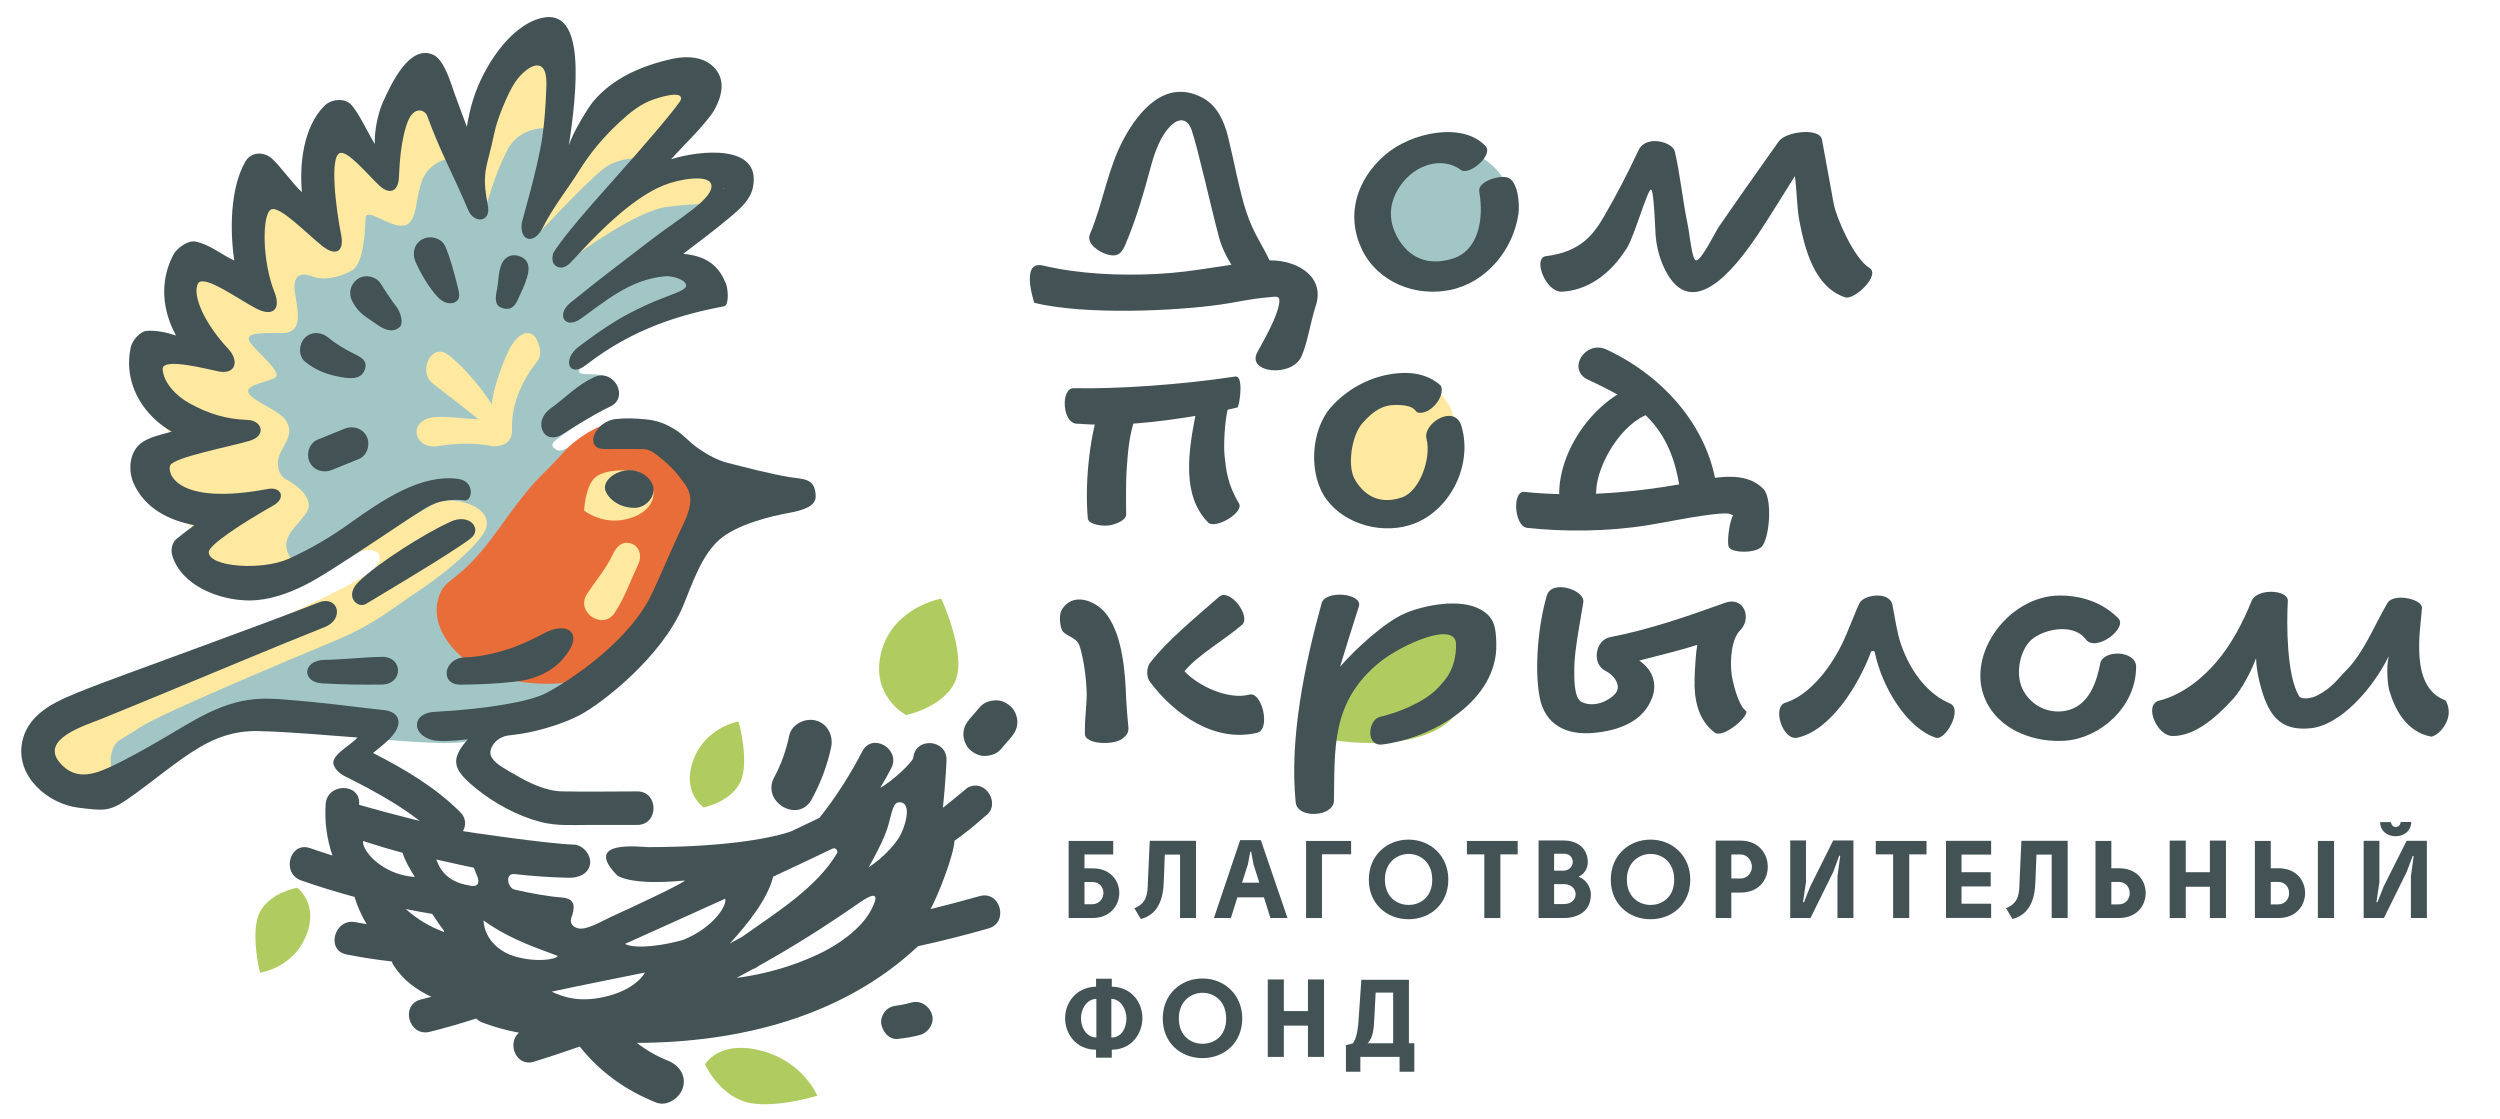 <?xml version="1.0" encoding="UTF-8"?> <svg xmlns="http://www.w3.org/2000/svg" width="440" height="197" viewBox="0 0 440 197" fill="none"><path d="M61.13 127.898C61.13 127.898 44.019 125.147 39.367 127.95C34.715 130.752 24.887 141.126 16.471 140.023C8.054 138.921 5.653 135.803 5.893 133.397C6.133 130.993 16.777 121.369 22.541 119.594C28.305 117.818 53.814 107.413 63.461 101.801C69.745 98.146 65.935 95.557 62.742 97.416C59.548 99.276 44.499 107.027 39.367 103.995C34.234 100.961 31.592 100.445 34.474 96.859C37.356 93.274 31.352 91.853 28.23 87.999C25.107 84.144 26.548 80.133 30.151 79.256C33.754 78.379 26.308 73.905 25.347 69.175C24.387 64.444 24.627 61.562 28.71 62.042C32.793 62.522 29.67 53.354 31.352 50.25C33.033 47.146 33.481 48.348 37.821 49.309C42.16 50.27 43.121 48.425 43.361 45.503C43.601 42.582 42.64 35.134 45.763 35.134C48.885 35.134 56.96 41.499 56.975 37.896C56.992 34.292 53.939 28.698 57.946 25.765C61.951 22.832 66.304 31.638 66.304 31.638C66.304 31.638 66.304 19.998 71.045 18.317C75.786 16.635 80.752 28.887 80.752 28.887C80.752 28.887 84.091 16.875 89.425 12.551C94.76 8.227 99.127 10.869 98.505 14.473C97.882 18.077 96.457 32.975 96.457 32.975C96.457 32.975 101.023 22.401 108.339 18.797C115.656 15.194 123.822 14.473 122.381 17.356C120.94 20.239 114.624 31.588 114.624 31.588C114.624 31.588 129.479 27.206 130.613 30.089C131.748 32.972 112.624 48.626 112.624 48.626C112.624 48.626 121.674 47.348 123.469 50.25C125.263 53.153 114.739 51.916 110.742 54.358C106.744 56.8 97.806 63.242 97.806 63.242C97.806 63.242 99.837 71.453 97.686 73.092C95.537 74.729 88.409 83.303 110.328 78.4C113.915 77.597 118.017 84.764 123.681 85.535C129.346 86.306 136.789 87.999 136.789 87.999L122.381 95.436C122.381 95.436 111.255 117.869 101.446 122.99C91.637 128.109 61.13 127.898 61.13 127.898Z" fill="#FFE89F"></path><path d="M130.667 87.211C130.667 87.211 121.48 85.928 118.778 82.724C116.076 79.52 104.407 77.882 100.917 77.943C100.917 77.943 99.056 79.944 97.806 79.084C96.35 78.082 97.665 77.567 100.935 75.206C104.204 72.845 109.925 69.839 108.468 67.618C106.464 64.563 101.051 66.896 102.026 64.925C105.144 58.618 123.681 54.094 123.681 54.094C124.002 50.87 117.517 47.627 116.436 47.627C115.356 47.627 114.815 45.645 118.237 42.762C121.661 39.879 127.424 37.176 127.245 36.456C127.065 35.735 122.298 35.717 117.157 36.456C112.016 37.194 102.112 44.397 102.112 44.397L114.623 27.939C114.623 27.939 109.445 27.086 106.095 29.789C102.746 32.491 94.112 41.772 94.112 41.772L96.982 22.582C96.982 22.582 91.778 21.861 89.426 26.185C87.074 30.509 85.318 37.055 85.318 37.055L78.904 27.939C78.904 27.939 75.646 28.441 74.335 31.638C73.024 34.834 73.57 39.339 71.045 39.699C68.52 40.059 64.477 36.394 64.346 38.376C64.216 40.358 64.123 46.316 61.962 47.577C59.8 48.838 56.9 49.445 54.875 48.626C52.848 47.807 51.525 48.615 51.876 51.231C52.292 54.34 53.66 58.674 49.53 58.618C46.626 58.58 42.761 58.438 44.022 60.24C45.283 62.042 49.606 65.465 48.525 66.366C47.444 67.267 42.982 67.659 43.772 69.175C44.562 70.691 49.384 72.312 50.396 74.114C51.407 75.916 50.857 76.974 49.41 79.578C48.601 81.035 48.663 83.484 50.396 84.385C52.128 85.286 54.424 87.088 54.356 89.07C54.29 91.051 50.059 93.394 50.396 96.277C50.732 99.16 53.929 100.567 57.172 99.233C60.414 97.899 73.949 89.953 76.848 88.501C79.746 87.049 88.2 89.382 84.957 94.114C82.956 97.034 77.656 101.383 73.376 104.204C69.094 107.024 66.106 109.791 58.757 112.854C51.407 115.917 28.35 125.568 24.747 127.95C21.144 130.332 20.538 130.202 19.891 131.723C19.028 133.754 19.171 138.234 23.674 136.091C28.177 133.948 34.352 128.631 39.367 127.95C44.382 127.269 74.833 131.728 81.524 130.592C88.217 129.456 100.949 125.626 106.711 119.24C112.474 112.854 117.125 102.403 120.473 98.259C123.822 94.115 126.429 91.971 131.16 91.331C135.891 90.691 141.475 88.37 139.854 87.999C138.233 87.628 130.667 87.211 130.667 87.211Z" fill="#A2C6C5"></path><path d="M118.356 103.333C111.149 110.865 103.311 119.393 103.311 119.393C103.311 119.393 97.074 121.551 88.776 119.393C80.477 117.235 75.931 110.798 77.002 105.933C78.073 101.068 80.238 103.586 87.532 93.408C94.826 83.23 94.352 84.984 99.252 79.543C104.013 74.255 113.433 71.207 116.541 76.974C117.982 79.649 143.293 83.538 128.072 90.412C121.667 93.305 118.356 103.333 118.356 103.333Z" fill="#E86D38"></path><path d="M231.269 129.674C231.269 129.674 235.029 117.388 244.017 112.823C253.004 108.258 257.808 106.365 258.529 111.637C259.249 116.907 260.095 125.509 251.626 129.016C243.157 132.523 231.269 129.674 231.269 129.674Z" fill="#B0CB60"></path><path d="M251.083 88.078C251.083 88.078 259.729 76.842 254.205 70.087C248.682 63.332 240.059 67.496 240.059 67.496C240.059 67.496 231.388 73.451 233.55 81.124C235.712 88.798 237.393 89.986 241.956 90.234C246.52 90.48 251.083 88.078 251.083 88.078Z" fill="#FFE89F"></path><path d="M260.21 46.49C264.293 41.71 267.513 35.283 264.053 30.659C260.593 26.034 253.005 23.932 247.961 27.536C242.917 31.139 235.712 35.224 240.275 41.47C244.839 47.716 248.744 49.695 252.436 48.946C256.127 48.197 260.21 46.49 260.21 46.49Z" fill="#A2C6C5"></path><path d="M112.653 84.984C112.653 84.984 113.323 82.955 111.818 82.862C110.313 82.77 106.773 82.502 104.887 83.923C103.001 85.344 102.805 89.849 102.805 89.849C102.805 89.849 105.973 92.437 110.296 91.368C114.62 90.3 115.133 87.578 115.02 86.516C114.906 85.454 112.653 84.984 112.653 84.984Z" fill="#FFE89F"></path><path d="M198.107 42.944C200.02 38.404 201.277 34.043 202.557 29.286C203.187 26.944 204.199 23.957 206.05 22.139C207.571 20.645 209.017 20.903 209.713 22.851C210.735 25.711 213.218 36.843 214.536 41.719C215.527 45.384 217.826 48.452 219.34 49.647C222.622 52.238 225.449 50.268 223.741 46.475C222.128 42.896 220.733 41.357 219.422 37.506C218.192 33.894 217.073 27.822 216.149 24.121C215.462 21.369 214.25 18.575 211.611 17.187C205.086 13.755 200.39 19.64 197.828 24.355C194.905 29.738 194.211 35.568 191.832 41.214C191.144 42.846 193.349 44.342 194.881 44.782C196.752 45.32 197.427 44.555 198.107 42.944Z" fill="#425255"></path><path d="M182.039 53.311C191.29 55.504 207.155 54.704 214.868 53.593C217.564 53.204 220.268 52.563 222.984 52.354C224.429 52.244 225.307 51.869 225.161 53.179C224.879 55.709 222.488 59.771 221.291 61.989C219.303 65.676 227.442 66.517 229.089 62.659C230.192 60.072 230.537 57.096 231.613 53.674C233.279 48.376 227.671 45.42 222.644 45.873C215.727 46.496 210.515 47.868 203.548 48.218C197.045 48.545 189.902 48.236 183.553 46.734C179.48 45.771 182.039 53.311 182.039 53.311Z" fill="#425255"></path><path d="M261.341 25.593C257.348 21.478 248.416 23.23 243.724 27.301C238.812 31.564 236.793 37.822 239.685 43.877C242.468 49.705 249.179 52.321 255.328 51.012C261.679 49.661 266.351 43.895 267.252 37.609C267.503 35.856 267.144 31.767 265.304 31.239C263.78 30.801 260.042 31.956 260.35 33.731C261.251 38.927 259.999 44.153 255.727 45.503C251.163 46.945 247.861 45.203 245.981 41.831C244.188 38.614 244.495 35.521 246.48 32.65C249.037 28.951 253.796 27.461 257.138 29.917C258.609 30.998 263.109 27.096 261.341 25.593Z" fill="#425255"></path><path d="M328.982 47.124C326.31 45.503 323.152 38.254 322.722 35.819C322.114 32.365 321.348 28.348 320.666 24.572C320.276 22.409 314.301 23.135 313.071 24.872C309.641 29.71 305.511 35.545 302.362 40.142C302.066 40.575 299.449 45.833 298.54 45.833C297.759 45.833 297.413 41.306 297.009 39.407C296.193 35.585 295.674 30.425 294.756 26.614C294.366 24.992 289.683 23.669 288.39 26.428C286.553 30.349 284.556 34.202 282.39 37.951C280.496 41.227 278.244 44.332 272.089 45.082C269.719 45.371 272 51.479 274.918 51.334C279.023 51.129 283.228 48.686 286.411 43.521C287.648 41.512 290.013 33.19 290.583 33.37C291.094 33.37 291.33 40.742 291.394 41.509C291.672 44.794 292.854 47.414 293.898 48.927C299 56.311 306.657 45.296 309.398 41.265C311.228 38.574 315.641 31.35 315.893 30.998C316.233 33.237 316.252 36.585 316.68 38.81C317.63 43.742 319.269 50.514 324.758 52.335C326.341 52.86 331.101 48.41 328.982 47.124Z" fill="#425255"></path><path d="M193.396 72.123C191.63 77.753 190.945 85.364 191.454 91.253C191.54 92.261 194.144 92.785 195.677 92.381C197.563 91.884 198.237 91.082 198.204 90.6C198.211 89.773 198.083 85.654 198.318 82.215C198.543 78.913 198.822 76.558 199.671 73.853C200.927 69.847 194.647 68.133 193.396 72.123Z" fill="#425255"></path><path d="M215.527 80.234C215.323 78.361 215.57 74.039 216.067 72.117L217.846 71.689C218.321 70.43 218.799 66.059 217.418 66.269C207.947 67.711 196.586 68.49 188.974 68.319C186.615 68.266 186.913 74.813 189.737 74.572C196.373 75.109 203.589 74.346 210.378 73.196C209.123 79.682 208.007 87.31 212.645 91.968C213.872 93.201 219.046 90.207 218.049 88.567C216.022 85.234 215.79 82.65 215.527 80.234Z" fill="#425255"></path><path d="M247.366 65.638C242.397 65.638 237.53 67.97 234.277 71.638C230.648 75.732 230.226 83.579 233.51 87.959C236.915 92.502 243.698 94.165 248.936 92.136C255.337 89.659 259.209 81.794 257.222 75.008C256.048 71 250.338 74.496 251.068 77.249C251.933 80.513 249.95 86.461 246.713 87.554C243.508 88.634 240.535 87.877 238.494 84.468C237.026 82.016 237.921 76.614 239.755 74.513C241.916 72.035 243.623 71.269 245.633 71.269C249.302 71.269 248.938 72.499 249.572 72.621C251.689 73.026 254.346 69.918 253.626 67.936C253.626 67.936 251.585 65.638 247.366 65.638Z" fill="#425255"></path><path d="M288.553 67.593C281.022 70.009 274.686 78.556 274.422 86.457C274.281 90.646 280.788 90.641 280.929 86.457C281.094 81.534 285.578 74.34 290.283 72.831C294.255 71.556 292.557 66.308 288.553 67.593Z" fill="#425255"></path><path d="M279.489 66.825C287.338 70.494 294.276 74.152 295.755 86.886C296.233 91.008 302.671 91.059 302.262 86.886C301.145 75.487 292.907 66.268 282.773 61.53C279.002 59.767 275.693 65.05 279.489 66.825Z" fill="#425255"></path><path d="M310.338 86.026C307.295 82.944 302.322 83.917 298.479 84.693C288.211 86.765 277.627 87.557 268.306 86.575C266.115 86.345 266.498 92.488 268.69 92.891C275.157 93.614 282.963 93.589 290.098 92.418C293.919 91.791 296.605 91.188 299.861 90.732C304.304 90.11 304.448 90.395 305.019 90.729C304.514 91.365 303.884 95.035 304.244 96.211C304.576 97.295 308.607 97.453 309.948 96.331C311.419 95.099 312.058 87.767 310.338 86.026Z" fill="#425255"></path><path d="M198.526 127.221C198.496 126.961 198.238 123.946 198.213 123.199C198.126 120.547 197.962 117.866 197.483 115.248C197.042 112.834 196.327 110.358 194.887 108.307C193.714 106.635 191.875 105.765 190.751 105.582C189.621 105.397 188.157 105.451 186.992 107.134C186.155 108.342 186.676 110.736 187.072 111.165C187.789 111.941 189.407 112.306 189.876 113.378C190.203 114.125 190.362 114.944 190.533 115.736C190.937 117.618 191.148 119.54 191.243 121.457C191.354 123.743 190.893 126.135 190.938 129.153C190.966 131.072 195.999 131.155 197.468 130.054C198.707 129.126 198.693 128.642 198.526 127.221Z" fill="#425255"></path><path d="M219.902 122.248C216.259 123.222 210.94 120.809 208.471 118.137C210.925 115.156 215.723 112.504 218.613 109.942C220.234 108.503 216.426 103.378 214.535 105.054C210.674 108.481 205.511 112.607 202.377 116.705C201.751 117.524 201.761 119.17 202.377 119.99C206.671 125.705 213.725 130.757 221.261 128.968C223.706 128.387 222.102 121.66 219.902 122.248Z" fill="#425255"></path><path d="M260.47 107.216C256.927 105.296 250.725 106.47 247.255 107.958C243.723 109.472 238.494 114.281 235.852 117.345C236.28 115.833 238.653 108.268 239.154 106.765C239.935 104.423 233.27 103.762 232.598 106.193C229.619 116.956 226.9 130.132 228.046 141.241C228.347 144.151 234.711 143.786 234.771 140.94C234.962 131.907 234.18 123.549 242.817 116.555C246.6 113.492 256.267 109.108 256.267 113.432C256.267 117.757 254.44 119.606 253.084 121.06C250.623 123.703 245.779 125.502 242.877 126.165C240.775 126.646 240.295 131.414 243.298 131.03C252.343 129.873 263.586 123.191 263.352 113.342C263.283 110.404 263.055 108.616 260.47 107.216Z" fill="#425255"></path><path d="M307.246 125.084C305.865 124.124 304.91 119.736 304.784 118.823C304.424 116.232 304.724 112.471 306.285 110.91C308.376 108.819 306.949 104.901 303.63 106.088C296.974 108.469 290.33 110.799 283.372 112.141C280.715 112.654 280.11 116.917 282.594 118.09C283.89 118.702 285.585 120.65 284.242 122.141C283.213 123.282 280.706 124.604 278.424 123.583C276.908 122.904 277.08 118.991 277.078 117.559C277.072 114.565 278.208 108.933 278.664 105.978C278.994 103.839 273.11 101.92 272.25 104.799C270.777 109.725 270.004 117.552 270.965 122.652C271.91 127.668 275.767 129.441 280.537 128.987C284.773 128.584 289.258 127.077 290.82 122.686C291.514 120.74 291.274 118.177 288.511 116.255C291.24 115.534 296.043 114.391 298.719 113.492C298.45 114.997 298.301 117.751 298.249 119.342C298.134 122.866 298.733 126.63 301.781 128.928C303.316 130.085 308.194 125.744 307.246 125.084Z" fill="#425255"></path><path d="M343.213 123.823C339.543 122.278 336.367 118.598 334.566 113.372C333.911 111.473 333.546 108.988 333.071 106.464C332.638 104.163 328.562 104.548 327.433 105.909C326.927 106.519 325.319 111.15 324.027 113.683C321.642 118.354 318.054 122.502 314.211 123.683C311.842 124.41 313.749 130.404 316.34 129.835C322.212 128.546 327.061 120.603 329.223 114.934C329.237 114.491 329.881 114.441 329.958 114.807C331.278 121.113 335.694 128.2 340.7 129.837C342.432 130.404 345.495 124.784 343.213 123.823Z" fill="#425255"></path><path d="M372.816 108.808C369.992 105.975 366.276 104.813 362.524 104.813C353.24 104.813 345.251 115.981 349.909 124.108C352.586 128.778 358.359 130.735 363.498 130.359C369.573 129.914 375.951 124.489 375.957 117.345C375.96 114.454 370.114 114.273 369.633 116.796C369.071 119.748 367.772 124.244 363.629 125.085C361.11 125.596 357.984 124.724 356.203 121.721C354.649 119.101 355.342 115.148 357.056 113.072C358.852 110.898 364.754 109.36 367.111 112.532C368.853 114.874 374.557 110.549 372.816 108.808Z" fill="#425255"></path><path d="M430.414 123.274C424.034 120.94 425.992 111.022 426.269 107.003C426.377 105.438 421.272 104.303 420.191 106.131C417.855 110.082 415.995 115.038 412.686 118.237C411.767 119.126 410.464 121.09 407.822 122.412C406.729 122.958 405.014 123.149 404.64 122.531C402.418 118.867 402.435 109.672 402.658 105.804C402.778 103.725 397.194 103.514 396.293 105.744C394.766 109.526 392.714 113.463 390.049 116.555C387.856 119.098 384.356 122.225 379.99 123.318C377.255 124.003 379.6 129.539 382.375 129.539C386.146 129.539 389.706 126.642 393.051 122.982C394.472 121.427 396.293 118.057 397.064 115.835C397.134 118.477 398.012 121.57 398.654 123.201C400.148 126.989 402.445 128.581 406.621 128.177C411.809 127.676 417.49 121.42 420.431 115.475C419.891 117.608 420.301 120.75 420.492 121.42C421.442 124.765 423.488 128.85 427.933 129.654C427.933 129.654 429.404 129.364 430.474 127.306C431.645 125.054 430.414 123.274 430.414 123.274Z" fill="#425255"></path><path d="M165.671 105.352C165.671 105.352 157.264 106.817 155.143 114.628C153.022 122.439 159.473 125.859 159.473 125.859C159.473 125.859 166.4 124.408 168.226 119.635C170.052 114.861 165.671 105.352 165.671 105.352Z" fill="#B0CB60"></path><path d="M143.839 192.844C143.839 192.844 141.426 186.837 133.937 184.912C126.447 182.987 124.096 187.346 124.096 187.346C124.096 187.346 126.308 192.308 130.953 193.858C135.597 195.408 143.839 192.844 143.839 192.844Z" fill="#B0CB60"></path><path d="M45.759 171.202C45.759 171.202 51.536 170.417 53.867 164.711C56.198 159.005 52.298 156.244 52.298 156.244C52.298 156.244 47.51 157.071 45.732 160.539C43.955 164.008 45.759 171.202 45.759 171.202Z" fill="#B0CB60"></path><path d="M80.992 142.927C76.619 138.554 71.151 135.325 65.661 132.528C65.947 132.217 68.475 130.442 69.502 128.908C70.777 127.003 70.112 125.249 67.589 124.979C66.784 124.892 66.025 124.807 65.291 124.722C65.38 124.587 65.338 124.615 65.239 124.716C60.588 124.18 57.013 123.673 49.89 123.1C47.058 122.872 44.359 122.874 41.587 123.618C38.172 124.535 35.343 126.047 32.323 127.834C28.471 130.113 24.624 132.429 20.604 134.404C17.17 136.091 13.437 137.771 10.464 134.161C7.072 130.041 15.031 127.668 17.773 126.557C21.679 124.974 25.574 123.363 29.469 121.753C38.704 117.936 47.913 114.047 57.197 110.348C60.679 108.96 59.546 104.652 56.016 106.059C46.94 109.676 19.753 119.44 15.353 121.216C10.751 123.073 4.997 125.076 3.901 130.614C2.712 136.621 8.412 141.544 13.937 142.172C18.089 142.644 19.124 142.95 22.422 140.674C26.58 137.807 31.254 133.756 35.294 131.429C37.754 130.012 40.975 128.582 45.388 128.672C51.372 128.794 58.763 129.528 62.906 129.798C61.808 131.162 57.998 132.96 58.757 134.717C59.348 136.085 60.601 136.571 61.844 137.194C63.705 138.126 65.541 139.106 67.34 140.151C70.743 142.13 74.03 144.303 76.823 147.096C79.51 149.783 83.68 145.615 80.992 142.927Z" fill="#425255"></path><path d="M111.663 89.382C113.418 89.382 115.098 87.858 115.017 86.068C114.936 84.272 112.815 82.753 110.935 82.753H110.658C108.905 82.753 106.464 84.064 106.464 85.856C106.464 86.982 108.301 89.382 111.663 89.382Z" fill="#425255"></path><path d="M73.121 46.052C73.998 48.066 75.5 50.643 77.004 52.244C78.158 53.472 79.366 53.556 80.057 53.196C81.056 52.676 80.908 51.896 80.496 50.236C79.968 48.104 79.24 45.366 78.363 43.351C77.727 41.892 75.741 41.385 74.391 42.081C72.899 42.85 72.483 44.588 73.121 46.052Z" fill="#425255"></path><path d="M87.42 51.203C87.088 52.759 87.269 53.756 88.103 54.1C89.183 54.546 90.285 54.576 91.083 52.855C91.793 51.32 92.283 50.382 92.793 48.7C93.256 47.177 93.097 45.829 91.713 45.204C90.184 44.512 88.77 45.134 88.2 46.688C87.63 48.242 87.822 49.314 87.42 51.203Z" fill="#425255"></path><path d="M62.019 53.058C63.132 55.18 64.349 55.707 66.297 57.078C67.561 57.968 69.053 58.699 70.352 57.549C71.05 56.93 70.577 54.847 69.533 53.667C69.176 53.264 67.315 50.474 67.11 50.082C66.391 48.714 64.372 48.188 63.076 49.024C61.684 49.922 61.251 51.595 62.019 53.058Z" fill="#425255"></path><path d="M53.66 63.622C55.67 65.327 58.072 66.105 60.703 66.477C62.277 66.699 63.805 66.545 64.265 64.871C64.644 63.489 63.644 62.909 62.324 62.272C60.83 61.551 59.076 60.511 57.829 59.453C56.615 58.423 54.851 58.261 53.66 59.453C52.605 60.508 52.441 62.588 53.66 63.622Z" fill="#425255"></path><path d="M58.407 82.715C59.987 82.074 61.566 81.432 63.147 80.791C64.623 80.193 65.212 78.255 64.563 76.869C63.856 75.361 62.12 74.852 60.641 75.453C59.06 76.093 57.481 76.735 55.9 77.376C54.425 77.975 53.835 79.913 54.484 81.299C55.191 82.807 56.926 83.315 58.407 82.715Z" fill="#425255"></path><path d="M93.574 119.393C96.455 118.47 98.583 117.059 100.244 114.358C102.239 111.117 99.519 109.425 95.736 111.465C94.34 112.217 92.512 113.122 90.535 113.868C88.115 114.781 84.453 115.657 81.86 115.699C78.07 115.761 77.302 120.562 81.103 120.5C81.103 120.5 90.222 120.466 93.574 119.393Z" fill="#425255"></path><path d="M108.207 107.836C109.98 105.107 110.96 102.203 112.354 99.257C113.035 97.816 112.524 96.162 111.135 95.682C109.491 95.115 108.504 96.191 107.821 97.635C106.648 100.114 104.797 102.264 103.305 104.561C101.236 107.745 106.136 111.025 108.207 107.836Z" fill="#FFE89F"></path><path d="M127.258 33.056C127.372 33.094 127.457 33.129 127.45 33.147C127.423 33.226 127.349 33.175 127.258 33.056ZM126.72 31.848C126.723 31.817 126.734 31.797 126.758 31.798C126.763 31.798 126.747 31.817 126.72 31.848ZM118.226 27.999C118.188 28.012 118.149 28.025 118.11 28.035C120.001 25.864 124.417 21.701 125.777 19.253C127.025 17.008 127.71 14.196 125.865 12.068C124.015 9.934 120.888 9.792 118.319 10.359C113.093 11.511 107.875 13.693 104.385 17.888C103.476 18.979 100.794 23.347 100.134 25.57C101.565 15.832 103.173 1.245 95.285 3.173C89.569 4.571 85.008 12.05 83.329 17.327C82.813 18.947 82.436 20.624 82.164 22.332C81.492 20.509 80.823 18.685 80.144 16.864C79.423 14.931 78.289 10.592 76.281 9.66C72.124 7.73 68.936 14.588 67.425 17.909C66.493 19.957 65.848 23.227 65.983 25.345C64.947 23.813 63.059 19.608 61.686 18.309C60.532 17.216 58.259 17.457 57.109 18.613C53.336 22.404 52.7 28.972 53.139 33.815C51.661 32.526 49.276 29.148 47.798 27.859C46.399 26.638 44.159 26.713 43.169 28.456C40.483 33.184 40.452 40.657 41.235 45.853C38.89 44.789 36.928 42.986 34.324 42.507C33.081 42.278 31.12 43.655 30.488 44.873C28.021 49.63 28.615 54.729 30.978 59.05C29.145 58.46 27.62 58.141 25.903 58.228C24.661 58.291 23.286 59.866 23.004 61.165C21.857 66.45 24.189 71.533 28.412 74.774C28.99 75.218 29.59 75.614 30.208 75.971C30.061 76.012 29.914 76.05 29.768 76.092C27.823 76.66 25.265 77.112 23.986 78.844C22.666 80.632 22.689 83.238 23.531 85.098C25.579 89.619 29.928 91.621 34.208 92.437C33.14 93.209 32.09 94.011 31.06 94.851C30.279 95.487 30.029 96.794 30.302 97.719C31.905 103.149 38.723 105.686 43.875 105.68C47.419 105.676 50.702 104.44 53.728 102.947C58.602 100.541 73.368 90.107 75.722 88.959C78.713 87.5 81.815 88.086 81.86 88.086C83.181 88.079 83.589 84.694 80.657 84.292C74.165 83.401 67.544 87.816 61.355 92.246C57.941 94.688 54.689 96.564 50.882 98.311C46.169 100.474 36.741 99.813 36.741 97.185C36.741 95.945 42.218 92.309 48.15 88.941C50.371 87.68 49.528 85.61 47.141 86.059C31.217 89.061 29.356 83.356 29.956 81.914C30.556 80.473 40.713 78.568 44.007 77.56C46.949 76.658 46.117 73.999 43.596 73.909C39.779 73.773 36.739 72.853 33.321 70.966C31.035 69.704 28.695 67.327 28.623 64.854C28.875 62.905 36.666 65.034 38.558 65.389C41.44 65.93 42.205 63.535 40.103 61.313C36.324 57.316 33.649 52.034 34.888 49.817C36.081 48.34 41.931 52.674 45.177 54.34C47.924 55.751 49.542 54.526 48.3 51.403C46.138 45.968 46.078 37.777 47.694 36.872C49.17 36.087 53.964 41.119 56.796 43.355C59.078 45.157 60.639 44.286 60.039 41.313C59.123 36.779 57.967 27.506 59.835 26.943C61.164 26.425 64.651 30.66 66.704 32.604C68.595 34.394 70.115 33.714 70.216 31.15C70.332 28.228 70.63 24.863 71.522 22.056C72.706 18.331 74.82 19.407 75.162 20.334C77.738 27.307 79.542 30.208 82.445 37.052C83.416 39.34 86.468 39.214 85.867 36.151C84.667 30.026 85.756 29.545 86.999 23.414C87.486 21.013 89.328 16.43 90.707 14.398C91.6 13.082 93.721 10.982 95.105 11.642C96.367 12.243 96.183 14.727 96.127 16.075C96.015 18.794 95.841 21.431 95.45 24.118C94.669 29.474 91.875 38.919 91.84 39.181C91.387 42.599 94.05 42.999 95.472 40.172C97.399 36.339 99.911 33.278 101.995 29.941C103.876 26.93 106.198 24.128 108.982 21.555C110.869 19.812 112.763 18.229 115.197 17.438C120.489 15.72 120.017 17.355 119.694 17.819C119.03 18.771 118.304 19.676 117.57 20.574C115.76 22.787 113.875 24.94 112.008 27.105C108.391 31.3 99.857 40.442 97.366 44.541C97.136 45.339 97.125 46.418 97.905 46.868C98.746 47.379 99.707 47.019 100.638 45.998C104.742 41.494 110.994 34.957 116.794 32.618C119.852 31.386 124.63 30.756 125.156 32.379C125.933 34.777 119.518 38.441 114.845 42.026C109.711 45.965 105.401 49.202 100.382 53.289C97.808 55.385 99.443 58.043 102.183 56.118C106.225 53.278 110.941 49.044 117.261 48.612C117.845 48.572 120.049 48.889 120.685 49.931C121.405 51.148 117.901 51.74 113.479 53.806C109.531 55.65 106.964 57.184 101.894 60.982C98.86 63.254 100.117 66.595 103.121 64.256C111.678 57.593 120.2 55.304 127.451 53.895C128.366 53.718 128.132 50.784 127.76 49.897C126.636 47.218 124.932 45.12 120.249 44.669C120.812 44.243 119.688 45.097 120.249 44.669C121.549 43.679 125.877 40.448 128.556 38.176C130.234 36.754 132.069 35.198 132.522 32.937C134.059 25.258 123.069 26.462 118.226 27.999Z" fill="#425255"></path><path d="M64.4 106.294C66.421 105.056 79.276 97.483 82.828 94.768C84.943 93.151 82.718 90.252 79.288 91.818C74.78 93.877 66.76 98.907 63.181 102.334C60.435 104.963 62.987 107.16 64.4 106.294Z" fill="#425255"></path><path d="M56.759 120.281C60.24 120.469 63.721 120.536 67.206 120.483C70.996 120.426 71.007 115.55 67.206 115.608C63.721 115.66 60.949 116.064 57.066 116.143C53.27 116.219 52.98 120.078 56.759 120.281Z" fill="#425255"></path><path d="M107.39 71.559C110.835 69.967 108.01 64.789 104.572 66.378C101.516 67.79 99.596 69.952 96.861 71.916C95.57 72.844 94.78 74.479 95.608 76C96.296 77.265 97.917 77.227 99.218 76.292C99.218 76.292 104.333 72.971 107.39 71.559Z" fill="#425255"></path><path d="M94.519 59.874C93.801 58.239 91.948 57.922 90.147 60.625C88.766 62.667 86.605 68.913 86.574 71.188C85.223 69.01 81.958 64.786 78.876 62.449C75.846 60.152 73.37 65.632 76.366 67.637C76.408 67.664 83.961 73.522 84.213 73.8C81.936 73.737 77.388 73.009 75.406 73.621C71.791 74.734 73.212 79.114 76.974 78.522C80.386 77.985 83.562 77.912 86.385 78.488C86.921 78.597 87.411 78.568 87.848 78.442C89.147 78.276 90.191 77.353 90.117 75.645C89.906 70.797 92.369 66.308 94.44 63.778C95.369 62.643 95.183 61.386 94.519 59.874Z" fill="#FFE89F"></path><path d="M139.021 83.982C135.661 83.435 131.291 82.283 127.987 81.445C126.519 81.072 124.612 80.165 122.542 78.658C121.253 77.72 120.3 76.549 118.96 75.697C117.213 74.586 115.681 73.982 113.584 73.799C111.514 73.618 110.495 73.559 108.438 73.747C104.69 74.089 102.637 79.033 106.435 79.033C108.384 79.033 111.361 79.004 113.112 79.033C114.443 79.056 115.316 79.838 116.406 80.72C118.038 82.039 118.984 83.091 120.155 84.675C121.227 86.125 122.419 87.732 120.429 91.882C118.498 95.911 116.696 100.286 114.852 104.256C110.742 113.102 99.845 120.036 96.056 122.012C93.304 123.447 85.827 124.796 76.411 125.292C72.632 125.49 72.282 129.098 75.921 130.204C77.691 130.741 82.343 130.113 82.343 130.113C79.163 133.717 79.704 135.429 83.673 138.679C86.977 141.384 91.072 143.62 95.222 144.683C98.054 145.408 101.031 145.184 103.926 145.184H112.171C115.964 145.184 115.971 139.287 112.171 139.287C107.78 139.287 103.379 139.376 98.989 139.287C95.989 139.227 93.08 137.767 90.538 136.278C89.329 135.57 87.352 134.612 86.578 133.368C86.162 132.698 86.255 132.024 86.61 131.363C87.212 130.239 88.379 129.542 89.649 129.419C93.966 128.999 98.769 127.534 101.906 125.928C105.824 123.923 116.492 115.639 120.245 106.6C121.772 102.921 123.416 97.827 126.554 95.031C129.647 92.274 135.783 90.82 138.956 90.25C141.533 89.787 143.581 89.01 143.561 87.365C143.519 84.099 141.382 84.366 139.021 83.982Z" fill="#425255"></path><path d="M129.985 126.984C129.985 126.984 124.232 127.925 122.055 133.691C119.879 139.458 123.851 142.113 123.851 142.113C123.851 142.113 128.615 141.157 130.299 137.642C131.983 134.127 129.985 126.984 129.985 126.984Z" fill="#B0CB60"></path><path d="M177.934 124.381C177.204 123.712 176.246 123.214 175.227 123.26C174.254 123.304 173.181 123.619 172.52 124.381C171.905 125.09 171.291 125.799 170.677 126.508C170.005 127.284 169.556 128.16 169.556 129.215C169.556 130.154 169.973 131.276 170.677 131.922C171.407 132.592 172.365 133.09 173.384 133.044C174.357 133.001 175.43 132.686 176.091 131.922C176.705 131.214 177.32 130.505 177.934 129.796C178.606 129.021 179.055 128.143 179.055 127.089C179.055 126.15 178.638 125.028 177.934 124.381Z" fill="#425255"></path><path d="M160.391 176.45C159.912 176.584 159.43 176.703 158.942 176.801C158.717 176.845 158.491 176.886 158.264 176.923C158.237 176.927 158.211 176.93 158.183 176.935C158.146 176.939 158.094 176.945 158.021 176.953C157.216 177.042 156.531 177.223 155.937 177.817C155.426 178.329 155.042 179.167 155.074 179.902C155.139 181.354 156.38 183.031 158.021 182.85C159.355 182.703 160.666 182.497 161.958 182.137C163.443 181.723 164.508 180.028 164.017 178.51C163.527 176.993 161.983 176.007 160.391 176.45Z" fill="#425255"></path><path d="M142.871 140.67C144.427 137.791 145.602 134.727 146.279 131.525C146.706 129.504 145.684 127.386 143.605 126.815C141.703 126.292 139.326 127.456 138.897 129.489C138.351 132.072 137.516 134.483 136.261 136.805C133.918 141.141 140.525 145.012 142.871 140.67Z" fill="#425255"></path><path d="M158.268 147.339C156.223 150.562 152.869 152.652 152.869 152.652C152.869 152.652 154.582 149.764 155.769 146.894C156.963 144.011 156.87 141.211 158.268 141.195C160.742 141.167 159.2 145.869 158.268 147.339ZM153.349 160.114C152.407 161.99 149.623 165.34 143.762 168.069C139.251 170.143 134.493 171.481 129.618 172.119C130.599 171.601 131.576 171.073 132.548 170.539C132.822 170.453 133.101 170.316 133.381 170.118C133.454 170.067 133.525 170.014 133.598 169.962C139.628 166.601 145.476 162.914 151.147 158.952C155.072 156.21 154.2 158.42 153.349 160.114ZM136.017 154.489C136.034 154.423 136.044 154.361 136.057 154.298C139.552 152.676 143.038 151.034 146.51 149.363C147.056 149.101 147.605 149.708 147.292 150.227C143.653 156.274 136.715 160.543 130.654 164.847C129.914 165.259 129.175 165.672 128.431 166.074C131.552 162.686 135.056 158.262 136.017 154.489ZM120.307 165.39C117.363 166.287 111.948 167.164 109.988 166.131C115.868 163.482 121.753 160.843 127.624 158.172C128.07 159.214 125.639 163.224 120.307 165.39ZM105.913 175.551C101.86 176.344 99.308 175.568 97.087 174.53C100.785 173.714 113.518 171.166 113.521 171.166C113.521 171.166 111.948 174.349 105.913 175.551ZM89.761 168.043C85.019 166.012 85.107 162.005 85.107 162.005C90.151 165.636 95.481 167.129 98.151 168.254C97.942 168.854 93.934 169.574 89.761 168.043ZM82.507 155.826C78.606 155.189 77.332 152.847 76.803 151.276C77.977 151.532 79.165 151.793 80.387 152.076C81.387 152.308 82.391 152.516 83.396 152.713C83.558 153.18 83.745 153.637 83.95 154.088C84.537 155.49 84.069 156.244 82.507 155.826ZM78.097 164.021C75.643 163.097 73.404 161.773 71.412 159.989C72.959 160.302 74.512 160.588 76.069 160.848C76.746 161.878 77.448 162.908 78.189 163.898C78.099 164.018 78.187 163.901 78.097 164.021ZM63.903 148.022C65.866 148.647 69.067 149.636 70.847 150.084C71.31 151.574 72.142 152.927 73.008 154.349C67.156 153.956 63.642 149.604 63.903 148.022ZM172.405 157.718C169.549 158.531 166.68 159.294 163.798 159.994C163.793 159.988 163.796 159.991 163.791 159.985C165.082 157.626 167.852 150.619 167.986 147.988C167.987 147.985 167.986 147.982 167.987 147.978C169.865 146.666 171.639 145.192 173.327 143.693C176.372 141.712 173.451 136.789 170.217 138.69C170.139 138.736 167.062 141.327 165.956 142.165C165.992 142.058 166.5 136.408 166.591 133.82C166.721 130.079 161.09 129.639 160.736 133.365C160.665 134.111 156.847 137.67 154.917 138.651C155.577 137.581 156.22 136.45 156.865 135.202C158.603 131.836 153.518 128.849 151.774 132.226C149.675 136.289 147.085 140.35 144.226 143.939C142.596 144.726 140.963 145.506 139.327 146.28C136.535 147.322 128.448 149.096 114.019 149.096C112.983 149.096 102.355 147.682 108.626 154.065C108.626 154.065 110.73 155.914 120.482 154.97C120.865 155.159 112.205 159.262 107.714 161.286C105.876 162.114 103.013 163.923 101.527 163.318C101.441 163.283 101.366 163.253 101.299 163.226C100.645 162.961 100.31 162.231 100.545 161.565C101.111 159.96 101.525 158.148 98.842 157.952C96.388 157.773 93.213 157.187 90.679 156.589C89.385 156.466 88.71 153.608 90.621 153.839C93.769 154.205 96.934 154.421 100.105 154.488C101.943 154.527 103.6 153.751 103.857 152.026C104.069 150.61 102.729 148.684 100.905 148.646C96.698 148.557 81.672 146.347 81.188 146.234C75.142 144.828 69.493 143.449 63.205 141.653C63.203 141.651 63.202 141.65 63.201 141.648C63.593 137.739 57.574 137.715 57.316 141.527C57.106 144.631 57.527 147.689 58.511 150.572C57.196 150.157 55.884 149.729 54.583 149.275C50.993 148.023 49.45 153.718 53.015 154.961C56.099 156.036 59.229 156.998 62.39 157.856C62.918 159.564 63.644 161.169 64.541 162.663C63.883 162.55 63.224 162.432 62.567 162.303C58.861 161.57 57.276 167.253 61 167.988C63.638 168.509 66.288 168.918 68.95 169.217C69.029 169.464 69.145 169.714 69.311 169.967C70.998 172.545 73.317 174.219 75.922 175.434C75.305 175.598 74.687 175.761 74.067 175.917C70.388 176.835 71.947 182.523 75.634 181.602C78.393 180.914 81.118 180.128 83.812 179.256C84.108 179.558 84.484 179.811 84.95 179.987C87.036 180.772 89.163 181.351 91.336 181.749C89.2 183.552 90.776 187.847 93.981 186.858C96.683 186.025 99.365 185.133 102.029 184.192C105.564 188.631 110.115 191.919 115.495 194.051C117.431 194.818 119.679 193.21 120.204 191.377C120.824 189.208 119.444 187.425 117.53 186.667C115.569 185.89 113.743 184.831 112.093 183.548C129.926 183.493 148.265 179.039 161.572 166.532C165.732 165.627 169.863 164.575 173.973 163.404C177.615 162.367 176.067 156.676 172.405 157.718Z" fill="#425255"></path><path d="M190.87 155.234V159.15H192.265C193.544 159.111 194.202 158.084 194.202 157.154C194.202 156.223 193.563 155.234 192.265 155.234H190.87ZM190.87 152.831H192.265C198.621 152.793 198.524 161.554 192.265 161.573H188.079V148.005H195.927V150.389H190.87V152.831Z" fill="#425255"></path><path d="M202.359 147.986H210.497V161.572H207.688V150.408H205.013L204.82 155.176C204.762 157.541 204.18 160.875 200.789 161.747L199.646 159.848C202.029 158.898 201.971 157.037 202.029 155.138L202.359 147.986Z" fill="#425255"></path><path d="M220.048 149.885L219.64 152.095L218.595 155.351H221.637L220.61 152.095L220.203 149.885H220.048ZM222.451 157.929H217.781L216.637 161.573H213.653L218.265 147.869H221.908L226.597 161.573H223.593L222.451 157.929Z" fill="#425255"></path><path d="M237.796 150.35H232.661V161.573H229.871V148.005H237.796V150.35Z" fill="#425255"></path><path d="M247.909 159.266C249.983 159.266 252.075 157.91 252.075 154.809C252.075 151.765 249.963 150.273 247.89 150.292C245.855 150.312 243.743 151.785 243.743 154.809C243.743 157.851 245.855 159.266 247.909 159.266ZM254.904 154.809C254.904 159.092 251.727 161.786 247.909 161.786C244.092 161.786 240.914 159.111 240.914 154.809C240.914 150.544 244.092 147.772 247.909 147.772C251.727 147.772 254.904 150.602 254.904 154.809Z" fill="#425255"></path><path d="M267.11 148.005V150.37H264.067V161.573H261.239V150.37H258.176V148.005H267.11Z" fill="#425255"></path><path d="M273.523 155.603V159.111H275.248C278.057 159.111 277.941 155.603 275.248 155.603H273.523ZM275.248 153.238C277.301 153.103 277.34 150.253 275.248 150.253H273.523V153.238H275.248ZM277.883 154.343C279.375 154.886 280.014 156.437 279.995 157.444C279.995 160.41 277.669 161.573 275.208 161.573H270.79V147.927H275.248C277.592 147.927 279.452 149.284 279.452 151.765C279.452 152.54 279.084 153.683 277.883 154.285V154.343Z" fill="#425255"></path><path d="M290.495 159.266C292.568 159.266 294.66 157.91 294.66 154.809C294.66 151.765 292.548 150.273 290.475 150.292C288.44 150.312 286.328 151.785 286.328 154.809C286.328 157.851 288.44 159.266 290.495 159.266ZM297.489 154.809C297.489 159.092 294.312 161.786 290.495 161.786C286.677 161.786 283.499 159.111 283.499 154.809C283.499 150.544 286.677 147.772 290.495 147.772C294.312 147.772 297.489 150.602 297.489 154.809Z" fill="#425255"></path><path d="M308.339 152.56C308.339 151.61 307.642 150.389 306.324 150.389H304.716V154.614H306.324C307.642 154.614 308.339 153.471 308.339 152.56ZM304.716 161.573H301.964V147.947H306.324C309.541 147.947 311.13 150.273 311.13 152.56C311.13 154.866 309.541 157.095 306.344 157.095H304.716V161.573Z" fill="#425255"></path><path d="M326.204 147.927V161.573H323.394V154.266L323.878 150.622L323.704 150.602L322.657 153.451L318.646 161.573H315.081V147.927H317.852V155.254L317.328 158.782L317.503 158.801L318.588 156.049L322.638 147.927H326.204Z" fill="#425255"></path><path d="M339.068 148.005V150.37H336.026V161.573H333.196V150.37H330.135V148.005H339.068Z" fill="#425255"></path><path d="M350.441 150.408H345.229V153.509H350.364V156.01H345.229V159.053H350.441V161.554H342.497V147.986H350.441V150.408Z" fill="#425255"></path><path d="M355.768 147.986H363.907V161.572H361.097V150.408H358.423L358.229 155.176C358.171 157.541 357.59 160.875 354.199 161.747L353.056 159.848C355.438 158.898 355.381 157.037 355.438 155.138L355.768 147.986Z" fill="#425255"></path><path d="M371.597 155.215V159.169H372.953C375.454 159.092 375.454 155.293 372.953 155.215H371.597ZM371.597 152.812H372.973C379.212 152.812 379.193 161.554 372.953 161.573H368.806V148.005H371.597V152.812Z" fill="#425255"></path><path d="M388.939 156.068H384.695V161.573H381.866V147.947H384.695V153.51H388.939V147.947H391.767V161.573H388.939V156.068Z" fill="#425255"></path><path d="M407.945 148.005H410.794V161.572H407.945V148.005ZM399.652 155.215V159.169H401.008C403.508 159.092 403.508 155.293 401.008 155.215H399.652ZM399.652 152.811H401.028C407.267 152.811 407.248 161.554 401.008 161.573H396.861V148.005H399.652V152.811Z" fill="#425255"></path><path d="M418.911 144.69C418.93 148.024 424.336 148.005 424.375 144.671H422.514C422.418 145.834 420.926 145.853 420.809 144.69H418.911ZM427.127 147.986V161.573H424.317V154.266L424.801 150.679L424.627 150.66L423.58 153.451L419.569 161.573H416.004V147.986H418.775V155.254L418.251 158.782L418.426 158.801L419.511 156.049L423.561 147.986H427.127Z" fill="#425255"></path><path d="M195.598 182.602C197.477 182.641 198.252 180.781 198.252 179.23C198.252 177.718 197.322 175.838 195.598 175.799V182.602ZM192.962 182.602V175.799C191.161 175.857 190.249 177.699 190.249 179.191C190.249 180.741 191.102 182.563 192.962 182.602ZM192.904 172.252H195.675V173.647C199.26 173.744 201.062 176.516 201.062 179.172C201.062 181.827 199.26 184.715 195.675 184.754V186.149H192.904V184.754C189.281 184.735 187.459 181.846 187.459 179.21C187.459 176.554 189.3 173.764 192.904 173.647V172.252Z" fill="#425255"></path><path d="M211.641 183.707C213.714 183.707 215.807 182.351 215.807 179.25C215.807 176.206 213.694 174.713 211.621 174.733C209.586 174.753 207.474 176.226 207.474 179.25C207.474 182.292 209.586 183.707 211.641 183.707ZM218.636 179.25C218.636 183.532 215.458 186.228 211.641 186.228C207.823 186.228 204.645 183.552 204.645 179.25C204.645 174.985 207.823 172.213 211.641 172.213C215.458 172.213 218.636 175.043 218.636 179.25Z" fill="#425255"></path><path d="M230.2 180.509H225.957V186.014H223.128V172.388H225.957V177.951H230.2V172.388H233.03V186.014H230.2V180.509Z" fill="#425255"></path><path d="M245.197 183.61V174.694H242.116L241.884 179.172C241.806 180.878 241.709 182.641 240.701 183.61H245.197ZM248.918 183.61V188.631H246.322V186.014H239.423V188.631H236.885V183.94L238.066 183.649C238.803 182.854 239.055 180.645 239.113 179.443L239.597 172.446H247.968V183.61H248.918Z" fill="#425255"></path></svg> 